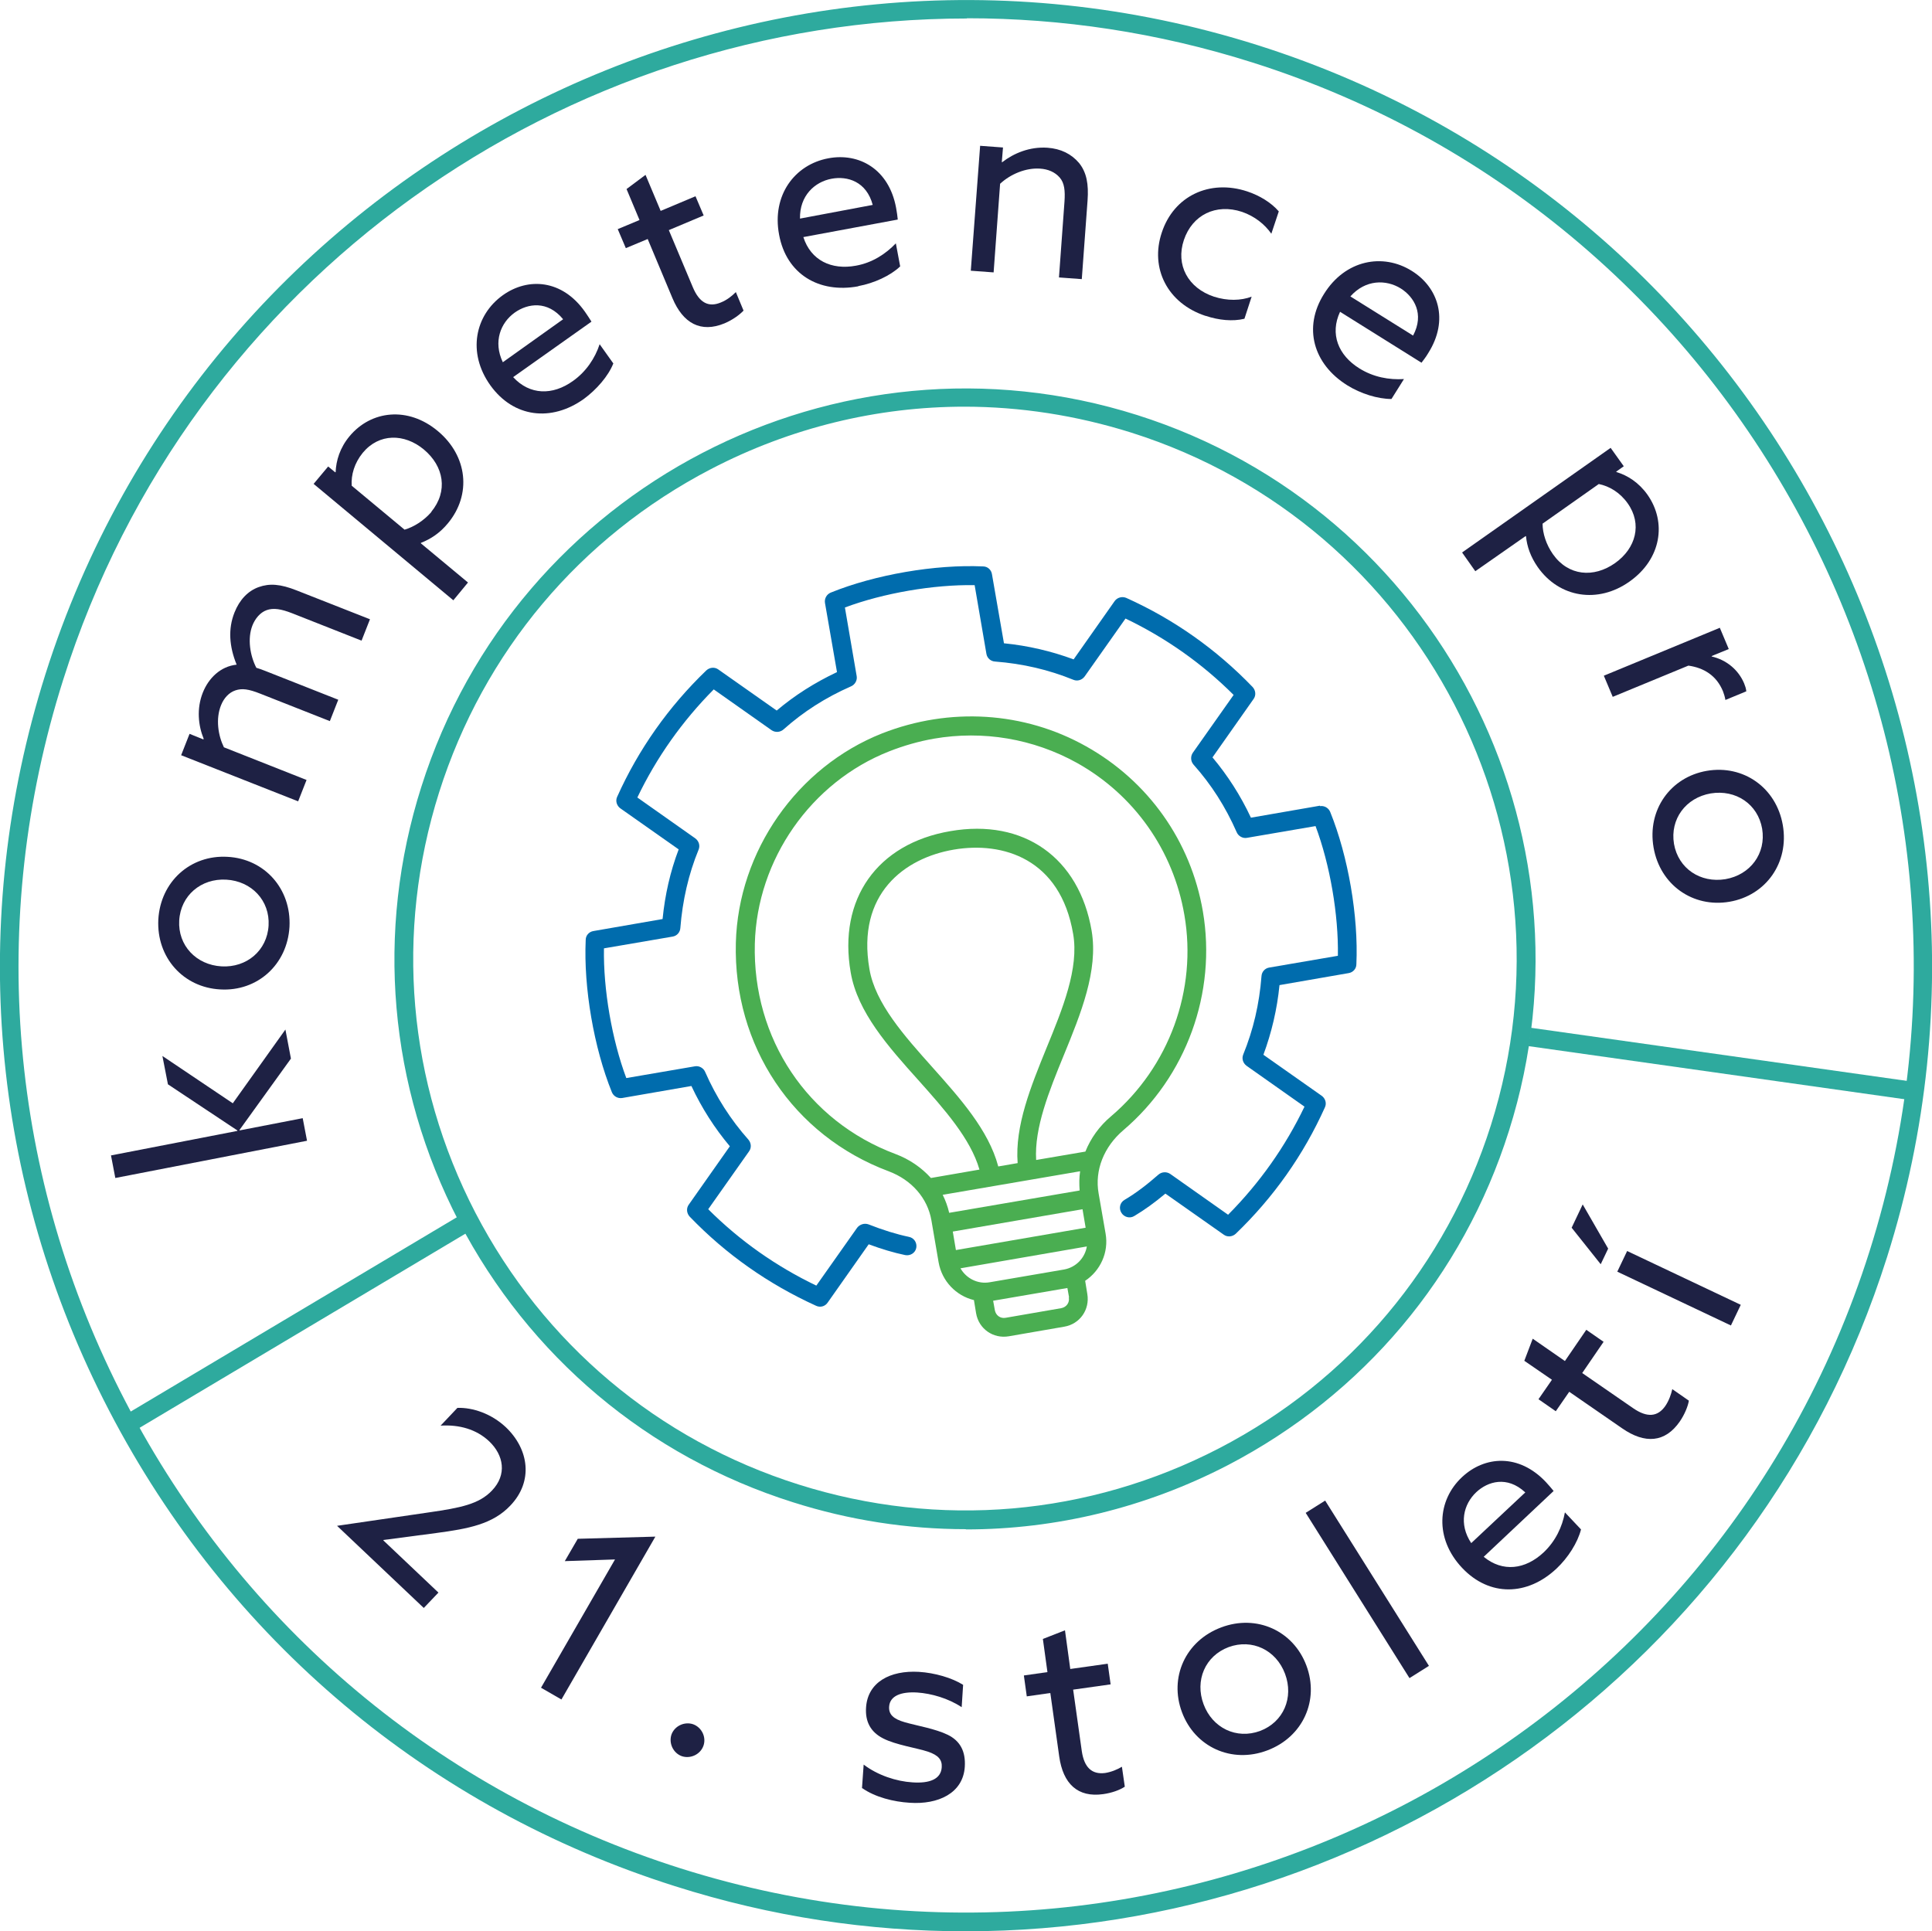 <?xml version="1.0" encoding="UTF-8"?><svg id="Vrstva_2" xmlns="http://www.w3.org/2000/svg" viewBox="0 0 80.42 80.4"><defs><style>.cls-1{fill:#006cad;}.cls-2{fill:#2eaa9e;}.cls-3{fill:#1e2144;}.cls-4{fill:#4aae51;}</style></defs><g id="Vrstva_1-2"><path class="cls-2" d="M40.19,80.4c-4.01,0-8.08-.6-12.1-1.88-10.24-3.24-18.6-10.27-23.55-19.8C-.41,49.19-1.35,38.31,1.89,28.07,8.58,6.94,31.21-4.81,52.35,1.88c21.13,6.69,32.88,29.32,26.2,50.45-5.42,17.11-21.29,28.07-38.35,28.07ZM40.24.77C23.51.77,7.94,11.52,2.63,28.3c-3.18,10.04-2.26,20.72,2.6,30.06,4.85,9.35,13.06,16.24,23.1,19.42,20.73,6.56,42.93-4.97,49.49-25.69l.37.12-.37-.12c6.56-20.73-4.97-42.93-25.69-49.49-3.94-1.25-7.94-1.84-11.87-1.84Z"/><path class="cls-3" d="M4.8,49.04l-.18-.94,5.26-1.02v-.02s-2.89-1.92-2.89-1.92l-.23-1.18,2.93,1.97,2.19-3.07.23,1.21-2.14,2.97v.02s2.63-.51,2.63-.51l.18.94-7.98,1.55Z"/><path class="cls-3" d="M9.17,41.19c-1.54-.08-2.66-1.33-2.58-2.91.09-1.58,1.34-2.7,2.88-2.61,1.54.08,2.66,1.33,2.58,2.91-.09,1.58-1.34,2.7-2.88,2.61ZM9.42,36.62c-1.05-.06-1.9.66-1.96,1.7-.06,1.04.71,1.85,1.76,1.91,1.05.06,1.9-.66,1.96-1.7.06-1.04-.71-1.85-1.76-1.91Z"/><path class="cls-3" d="M7.54,31.44l.35-.89.57.23.02-.02c-.23-.56-.3-1.26-.04-1.92.24-.61.74-1.1,1.41-1.17-.31-.76-.36-1.49-.09-2.17.21-.53.56-.9,1.01-1.06.45-.16.9-.13,1.58.14l3.05,1.2-.35.89-2.89-1.14c-.46-.18-.78-.23-1.06-.13s-.48.36-.59.63c-.22.55-.1,1.27.16,1.77.11.03.24.08.37.13l3.04,1.2-.35.89-2.89-1.14c-.5-.2-.77-.23-1.04-.14s-.48.32-.6.62c-.23.57-.12,1.26.12,1.75l3.44,1.36-.35.89-4.87-1.92Z"/><path class="cls-3" d="M13.05,20.15l.61-.73.29.24h.02c.02-.49.18-1.02.58-1.5.89-1.07,2.43-1.26,3.68-.21,1.23,1.03,1.41,2.64.41,3.84-.33.4-.71.65-1.12.81v.02s1.96,1.63,1.96,1.63l-.61.74-5.82-4.85ZM17.95,21.31c.71-.86.53-1.9-.31-2.6-.81-.67-1.86-.68-2.54.14-.35.43-.49.92-.46,1.37l2.2,1.83c.38-.11.8-.37,1.12-.74Z"/><path class="cls-3" d="M24.3,16.61c-1.35.96-2.92.78-3.89-.57-.97-1.36-.64-2.92.52-3.75,1.05-.75,2.47-.66,3.42.69.09.13.21.31.27.41l-3.26,2.31c.69.75,1.64.77,2.49.16.55-.39.92-.95,1.11-1.53l.57.8c-.21.53-.7,1.09-1.23,1.48ZM23.44,13.29c-.65-.79-1.47-.66-2.01-.28-.59.42-.91,1.21-.5,2.07l2.51-1.79Z"/><path class="cls-3" d="M25.71,9.54l.91-.38-.54-1.29.79-.59.63,1.5,1.45-.61.34.8-1.45.61,1,2.38c.27.64.65.85,1.17.63.25-.1.46-.27.62-.43l.32.77c-.17.18-.46.39-.79.53-.99.41-1.73,0-2.17-1.05l-1.03-2.46-.91.38-.34-.8Z"/><path class="cls-3" d="M35.72,11.92c-1.63.3-2.99-.51-3.29-2.15-.31-1.64.65-2.92,2.05-3.18,1.27-.24,2.52.44,2.82,2.06.03.16.06.37.07.49l-3.93.73c.31.97,1.17,1.38,2.19,1.19.67-.12,1.23-.48,1.66-.93l.18.96c-.41.39-1.09.7-1.74.82ZM36.33,8.54c-.26-.99-1.06-1.22-1.71-1.1-.71.13-1.34.71-1.32,1.66l3.03-.57Z"/><path class="cls-3" d="M40.8,6.07l.95.07-.05.61h.02c.48-.37,1.14-.65,1.88-.6.56.04,1,.26,1.32.64.31.39.4.87.35,1.56l-.24,3.27-.95-.07.23-3.16c.03-.45,0-.77-.2-1-.2-.23-.49-.35-.82-.37-.59-.04-1.23.23-1.66.63l-.27,3.69-.95-.07.39-5.22Z"/><path class="cls-3" d="M50.18,13.15c-1.58-.52-2.32-1.98-1.82-3.47.5-1.52,1.99-2.23,3.56-1.71.51.17.99.46,1.31.83l-.31.93c-.28-.4-.7-.73-1.22-.91-1.09-.36-2.07.13-2.42,1.17s.17,2,1.25,2.36c.56.18,1.12.17,1.57,0l-.3.92c-.49.12-1.07.06-1.61-.12Z"/><path class="cls-3" d="M56.08,16.04c-1.41-.88-1.85-2.4-.97-3.8.88-1.42,2.45-1.72,3.66-.96,1.09.68,1.56,2.03.68,3.42-.08.14-.21.31-.28.4l-3.39-2.12c-.43.92-.08,1.81.81,2.36.58.36,1.23.48,1.85.44l-.52.83c-.57,0-1.28-.22-1.84-.57ZM58.82,13.97c.48-.9.04-1.61-.51-1.96-.61-.38-1.47-.38-2.1.33l2.61,1.63Z"/><path class="cls-3" d="M67.04,18.64l.55.77-.31.22v.02c.47.14.94.44,1.3.95.8,1.14.58,2.67-.75,3.61-1.31.93-2.92.68-3.82-.6-.3-.43-.45-.86-.49-1.29h-.02s-2.09,1.46-2.09,1.46l-.55-.78,6.19-4.36ZM64.64,23.07c.64.91,1.7,1,2.59.37.86-.61,1.14-1.62.52-2.49-.32-.45-.76-.71-1.2-.8l-2.34,1.65c0,.4.15.87.43,1.27Z"/><path class="cls-3" d="M71.59,26.14l.37.88-.71.29v.02c.61.14,1.11.55,1.35,1.12.04.1.08.21.09.33l-.87.36c-.02-.13-.06-.25-.1-.36-.27-.66-.8-.98-1.44-1.07l-3.15,1.3-.37-.88,4.84-2Z"/><path class="cls-3" d="M71.05,32.09c1.52-.26,2.89.7,3.16,2.26.27,1.56-.7,2.93-2.22,3.19-1.52.26-2.89-.7-3.16-2.26s.7-2.93,2.22-3.19ZM71.82,36.6c1.04-.18,1.7-1.07,1.53-2.1-.18-1.03-1.1-1.64-2.14-1.47-1.04.18-1.7,1.07-1.53,2.1.18,1.03,1.1,1.64,2.14,1.47Z"/><path class="cls-3" d="M14.03,63.54v-.02s3.83-.56,3.83-.56c1.31-.19,2.08-.34,2.62-.91.63-.66.49-1.47-.12-2.05-.53-.5-1.25-.7-2.02-.65l.7-.74c.64-.02,1.41.24,2.01.8.97.92,1.16,2.26.19,3.27-.73.77-1.73.96-3.08,1.14l-2.2.29v.02s2.29,2.17,2.29,2.17l-.61.64-3.61-3.42Z"/><path class="cls-3" d="M25.6,64.92l-2.09.07.54-.93,3.23-.09-3.91,6.78-.85-.49,3.08-5.34Z"/><path class="cls-3" d="M27.95,72.21c.13-.36.54-.55.9-.43.36.13.56.54.43.9-.13.36-.54.55-.9.43-.36-.13-.55-.54-.43-.9Z"/><path class="cls-3" d="M35.88,74.45l.07-.99c.59.45,1.37.7,2.03.74.71.05,1.19-.13,1.22-.63.02-.3-.13-.5-.58-.65-.45-.15-1.34-.28-1.86-.55-.53-.27-.75-.71-.71-1.29.07-1.05,1-1.55,2.2-1.48.66.04,1.38.25,1.84.54l-.06.93c-.56-.37-1.26-.57-1.85-.61-.66-.04-1.14.13-1.17.59-.02.32.17.51.66.65.49.14,1.27.27,1.78.52s.75.68.71,1.33c-.07,1.11-1.12,1.58-2.29,1.5-.67-.04-1.44-.23-1.98-.61Z"/><path class="cls-3" d="M42.62,69.75l.98-.14-.19-1.38.92-.36.22,1.61,1.56-.22.12.86-1.56.22.36,2.56c.1.68.42.98.97.91.26-.04.52-.15.7-.26l.12.83c-.21.14-.54.26-.9.31-1.06.15-1.67-.43-1.83-1.57l-.37-2.64-.98.14-.12-.86Z"/><path class="cls-3" d="M49.2,71.28c-.54-1.44.14-2.97,1.63-3.53,1.48-.56,3.01.14,3.55,1.59.54,1.44-.14,2.97-1.63,3.53-1.48.56-3.01-.14-3.55-1.59ZM53.49,69.68c-.37-.99-1.37-1.47-2.35-1.11-.98.37-1.41,1.39-1.04,2.38.37.99,1.37,1.47,2.35,1.11.98-.37,1.41-1.39,1.04-2.38Z"/><path class="cls-3" d="M54.35,62.98l.81-.51,4.32,6.88-.81.51-4.32-6.88Z"/><path class="cls-3" d="M64.79,65.3c-1.21,1.14-2.79,1.18-3.93-.03-1.15-1.22-1.04-2.81,0-3.78.94-.88,2.36-.99,3.49.21.11.12.25.28.32.37l-2.91,2.74c.79.65,1.73.53,2.49-.18.5-.47.78-1.07.89-1.67l.67.71c-.14.55-.54,1.18-1.02,1.63ZM63.48,62.12c-.75-.69-1.55-.45-2.03,0-.53.5-.74,1.32-.21,2.12l2.25-2.11Z"/><path class="cls-3" d="M64.04,58.25l.56-.81-1.15-.79.35-.92,1.34.93.89-1.3.72.5-.89,1.3,2.13,1.47c.57.39,1.01.36,1.33-.1.15-.22.24-.48.29-.7l.69.48c-.04.24-.18.58-.38.87-.61.88-1.45.94-2.4.28l-2.2-1.52-.56.81-.72-.5Z"/><path class="cls-3" d="M66.63,52.63l-1.21-1.52.46-.97,1.06,1.84-.31.65ZM67.32,52.94l.41-.86,4.73,2.24-.41.86-4.73-2.24Z"/><path class="cls-2" d="M40.2,63.66c-2.41,0-4.83-.37-7.19-1.12-6.05-1.91-10.98-6.07-13.91-11.69-2.92-5.63-3.48-12.06-1.56-18.1,3.95-12.48,17.32-19.42,29.8-15.47,12.48,3.95,19.42,17.32,15.47,29.8h0c-1.91,6.05-6.07,10.98-11.69,13.91-3.43,1.78-7.16,2.68-10.91,2.68ZM40.15,16.93c-3.63,0-7.24.87-10.56,2.6-5.44,2.83-9.46,7.61-11.31,13.45-1.85,5.85-1.31,12.07,1.51,17.51,2.83,5.44,7.6,9.46,13.45,11.31,5.85,1.85,12.07,1.31,17.51-1.51s9.46-7.61,11.31-13.45c3.82-12.08-2.89-25.01-14.97-28.83-2.29-.72-4.63-1.08-6.96-1.08Z"/><rect class="cls-2" x="71.18" y="36.32" width=".77" height="15.93" transform="translate(17.7 108.95) rotate(-81.96)"/><rect class="cls-2" x="4.21" y="54.72" width="16.26" height=".77" transform="translate(-26.47 14.08) rotate(-30.79)"/><path class="cls-1" d="M54.95,33.54l-2.88.5c-.43-.92-.97-1.76-1.6-2.51l1.71-2.43c.11-.15.09-.36-.04-.5-1.51-1.57-3.28-2.82-5.26-3.71-.17-.07-.37-.02-.48.13l-1.71,2.43c-.92-.34-1.89-.57-2.9-.67l-.5-2.88c-.03-.18-.18-.32-.37-.32-1.99-.09-4.49.34-6.34,1.09-.17.07-.27.25-.24.43l.5,2.88c-.93.44-1.75.96-2.51,1.6l-2.43-1.71c-.15-.11-.36-.09-.5.04-1.57,1.51-2.82,3.28-3.71,5.26-.08.17-.02.37.13.48l2.43,1.71c-.35.92-.57,1.89-.67,2.9l-2.88.5c-.18.03-.32.18-.32.37-.09,1.99.34,4.49,1.09,6.34.07.17.25.27.43.24l2.88-.5c.43.92.97,1.76,1.6,2.51l-1.71,2.43c-.11.15-.09.36.04.5,1.51,1.57,3.28,2.81,5.26,3.71.17.08.37.03.48-.13l1.71-2.43c.54.2,1.04.35,1.52.45.21.04.42-.09.46-.3.04-.21-.09-.42-.31-.46-.52-.11-1.07-.28-1.68-.52-.17-.06-.36,0-.47.14l-1.7,2.41c-1.67-.8-3.19-1.87-4.5-3.18l1.7-2.41c.11-.15.09-.35-.03-.49-.73-.82-1.34-1.77-1.8-2.82-.07-.16-.25-.26-.42-.23l-2.86.49c-.6-1.6-.96-3.7-.93-5.4l2.86-.49c.18-.03.31-.18.32-.36.09-1.14.34-2.24.76-3.26.07-.17.01-.36-.14-.47l-2.41-1.7c.8-1.67,1.87-3.18,3.18-4.5l2.41,1.7c.15.1.35.09.49-.03.83-.74,1.75-1.33,2.82-1.8.16-.07.26-.25.23-.42l-.49-2.86c1.6-.6,3.7-.96,5.4-.93l.49,2.86c.03.18.18.31.36.32,1.16.09,2.23.34,3.26.76.17.07.36.01.47-.14l1.7-2.41c1.67.8,3.19,1.87,4.5,3.18l-1.7,2.41c-.1.15-.09.35.03.49.74.83,1.33,1.75,1.8,2.82.07.16.25.26.42.23l2.86-.49c.6,1.6.96,3.69.93,5.4l-2.86.49c-.18.03-.31.18-.32.36-.09,1.16-.34,2.23-.76,3.26-.07.17-.01.36.14.47l2.41,1.7c-.8,1.67-1.87,3.18-3.18,4.5l-2.41-1.7c-.15-.1-.35-.09-.49.03-.49.43-.95.78-1.41,1.05-.19.11-.25.35-.13.54.11.18.35.25.54.13.42-.25.85-.56,1.29-.93l2.43,1.71c.15.11.36.09.5-.04,1.57-1.51,2.82-3.28,3.71-5.26.08-.17.02-.37-.13-.48l-2.43-1.71c.34-.92.57-1.89.67-2.9l2.88-.5c.18-.03.32-.18.32-.37.09-1.99-.34-4.49-1.09-6.34-.07-.17-.25-.27-.43-.24Z"/><path class="cls-4" d="M40.54,54.12l.09.55c.11.65.71,1.07,1.36.96l2.31-.4c.65-.11,1.07-.71.96-1.36l-.09-.55c.63-.42.99-1.18.85-1.97l-.29-1.67c-.17-.96.22-1.94,1.03-2.63,2.62-2.23,3.89-5.72,3.31-9.11-.5-2.92-2.27-5.42-4.86-6.87-2.58-1.45-5.68-1.64-8.49-.54-3.54,1.4-5.99,4.91-6.09,8.72-.11,4.29,2.38,8.02,6.36,9.51.96.36,1.62,1.12,1.78,2.04l.3,1.75c.14.79.73,1.39,1.46,1.57ZM44.49,54.01c.04.22-.1.41-.32.45l-2.31.4c-.22.04-.41-.1-.45-.32l-.07-.39,3.09-.53.07.39ZM44.29,52.85l-3.09.53c-.5.09-.98-.16-1.22-.58l5.26-.91c-.08.48-.45.87-.95.96ZM45.19,51.11l-5.4.93-.13-.77,5.4-.93.13.77ZM44.94,49.56l-5.43.93c-.06-.26-.15-.51-.27-.75l5.72-.98c-.04.26-.04.53-.02.8ZM41.55,48.55c-.4-1.5-1.58-2.82-2.73-4.11-1.17-1.31-2.39-2.67-2.63-4.1-.54-3.13,1.46-4.62,3.51-4.97,2.05-.35,4.44.38,4.97,3.51.25,1.43-.44,3.12-1.11,4.75-.65,1.6-1.32,3.24-1.2,4.79l-.81.14ZM37.27,48.04c-3.66-1.37-5.95-4.81-5.85-8.75.09-3.51,2.34-6.73,5.59-8.01.61-.24,1.24-.42,1.87-.53,2.04-.35,4.13,0,5.95,1.01,2.38,1.33,4.01,3.64,4.47,6.33.54,3.11-.63,6.32-3.05,8.38-.49.41-.85.92-1.07,1.47l-2.05.35c-.08-1.34.54-2.87,1.15-4.36.71-1.73,1.44-3.52,1.16-5.18-.52-3.05-2.83-4.68-5.88-4.15-3.05.52-4.68,2.83-4.15,5.88.28,1.65,1.57,3.1,2.82,4.49,1.07,1.2,2.17,2.43,2.54,3.72l-2.02.35c-.39-.43-.89-.78-1.48-1Z"/></g></svg>